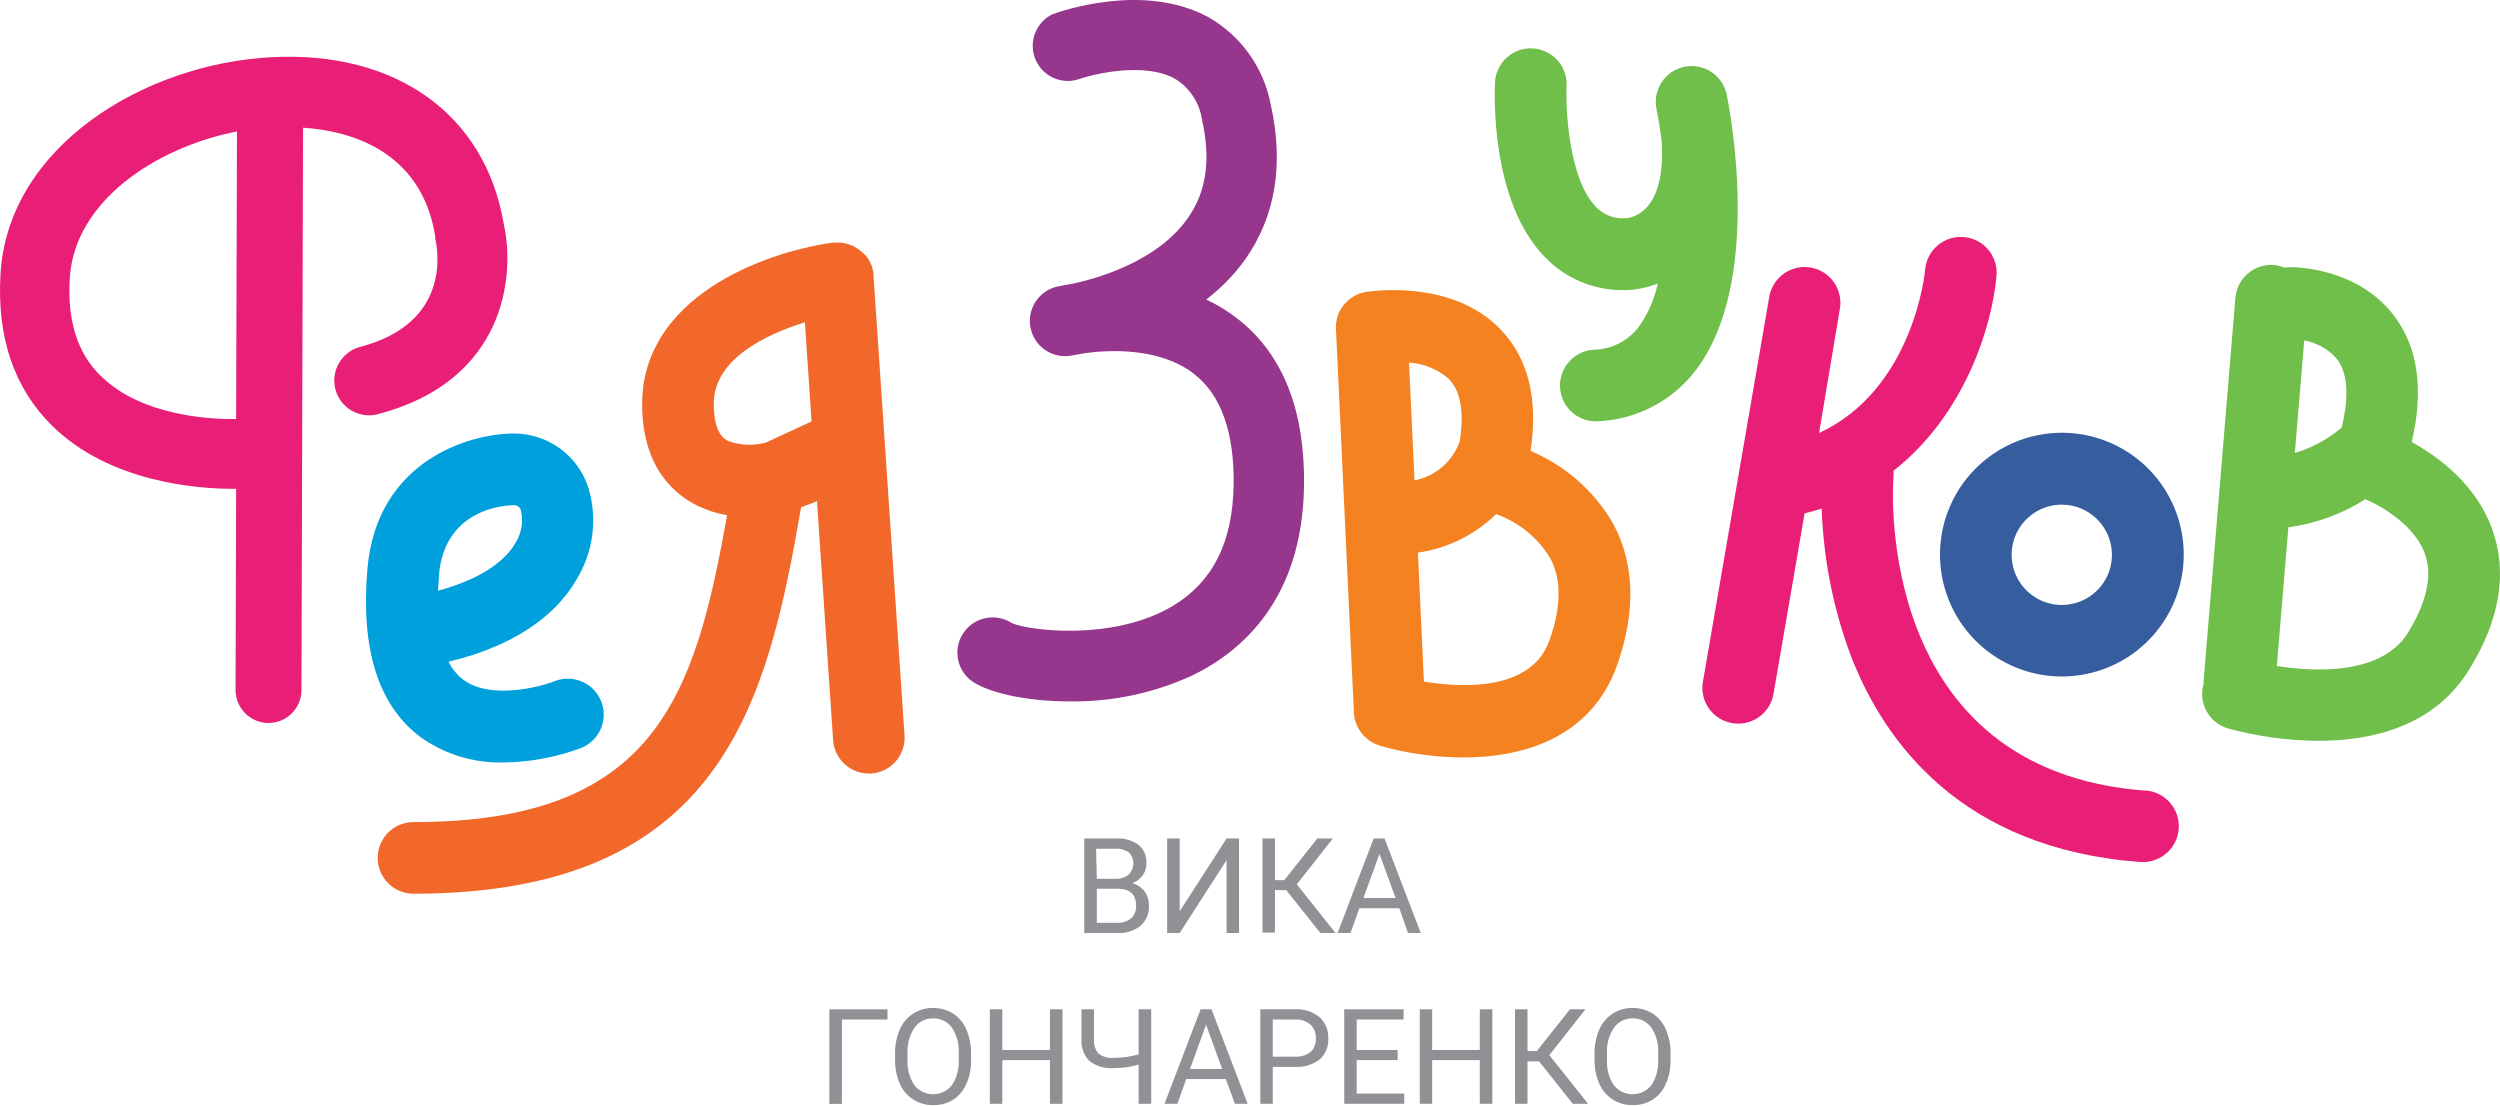<?xml version="1.0" encoding="UTF-8"?> <svg xmlns="http://www.w3.org/2000/svg" width="502" height="222" viewBox="0 0 502 222" fill="none"> <path d="M101.138 44.897C97.43 23.004 79.546 10.184 54.584 11.483C28.983 12.782 1.649 29.385 0.106 54.93C-0.666 67.675 2.797 77.897 10.421 85.445C22.055 96.947 39.845 98.152 46.734 98.152H47.412L47.299 138.55C47.299 140.304 47.995 141.987 49.233 143.229C50.472 144.471 52.153 145.171 53.907 145.176V145.176C54.774 145.179 55.634 145.01 56.437 144.681C57.239 144.351 57.969 143.866 58.584 143.254C59.2 142.642 59.688 141.915 60.023 141.115C60.357 140.314 60.531 139.455 60.533 138.588L60.853 25.639C70.021 26.26 84.553 30.025 87.396 47.419C87.387 47.576 87.387 47.733 87.396 47.89C88.036 50.695 90.314 64.926 72.336 69.651C71.449 69.884 70.616 70.289 69.885 70.843C69.154 71.397 68.539 72.09 68.076 72.882C67.14 74.481 66.878 76.387 67.348 78.179C67.817 79.971 68.979 81.504 70.578 82.439C72.177 83.375 74.083 83.637 75.875 83.168C101.458 76.485 103.529 55.382 101.138 44.897ZM20.192 75.468C15.504 70.819 13.49 64.38 14.017 55.796C14.939 40.605 30.959 29.668 47.582 26.392L47.412 84.146C43.289 84.203 28.644 83.845 20.229 75.468H20.192Z" fill="#E91E76"></path> <path d="M101.138 153.101C95.183 153.265 89.335 151.488 84.478 148.038C75.969 141.713 72.374 130.305 73.786 114.153C75.668 92.712 93.909 87.045 103.303 87.045C106.637 87.068 109.877 88.151 112.554 90.137C115.231 92.124 117.206 94.911 118.193 98.096C119.088 101.136 119.336 104.33 118.921 107.471C118.506 110.613 117.437 113.633 115.784 116.337C112.546 121.984 105.449 129.194 90.069 132.865C90.758 134.278 91.763 135.515 93.006 136.479C98.446 140.527 108.291 137.985 111.322 136.799C113.097 136.085 115.083 136.106 116.843 136.856C118.603 137.606 119.992 139.025 120.706 140.799C121.42 142.574 121.4 144.56 120.65 146.32C119.9 148.08 118.481 149.47 116.706 150.184C111.725 152.052 106.457 153.04 101.138 153.101V153.101ZM103.209 101.446C100.592 101.446 89.241 102.576 88.149 115.433C88.149 116.45 87.998 117.523 87.942 118.615C95.472 116.6 101.025 113.268 103.453 109.108C104.081 108.134 104.505 107.043 104.699 105.901C104.893 104.759 104.854 103.589 104.583 102.463C104.509 102.16 104.331 101.892 104.08 101.706C103.829 101.521 103.52 101.429 103.209 101.446V101.446Z" fill="#00A0DD"></path> <path d="M175.402 55.344C175.402 55.25 175.402 55.175 175.402 55.081C175.402 54.987 175.402 54.911 175.402 54.817C175.373 54.665 175.335 54.514 175.289 54.366C175.252 54.123 175.196 53.884 175.119 53.65C175.119 53.424 174.95 53.217 174.856 52.991C174.762 52.766 174.686 52.577 174.573 52.37C174.46 52.163 174.31 51.956 174.178 51.749C174.057 51.572 173.925 51.402 173.783 51.241C173.596 51.055 173.395 50.885 173.18 50.732L172.729 50.3C172.523 50.144 172.309 50 172.088 49.867C171.929 49.745 171.759 49.638 171.58 49.547C171.351 49.421 171.112 49.314 170.865 49.227L170.319 49.019C170.062 48.93 169.798 48.867 169.528 48.831L168.926 48.718H167.702H167.439H167.175C153 50.732 128.942 59.825 128.942 81.153C128.942 94.331 135.945 99.583 140.124 101.578C141.983 102.481 143.96 103.114 145.997 103.461C139.54 139.642 131.766 165.074 83.029 165.074C81.121 165.074 79.292 165.832 77.944 167.18C76.595 168.529 75.838 170.358 75.838 172.265C75.838 174.172 76.595 176.001 77.944 177.35C79.292 178.698 81.121 179.456 83.029 179.456C145.301 179.456 154.111 140.696 160.869 101.842C161.95 101.491 163.012 101.082 164.05 100.618L167.288 148.621C167.408 150.441 168.216 152.146 169.548 153.391C170.881 154.636 172.637 155.327 174.46 155.323H174.95C176.848 155.192 178.618 154.315 179.87 152.882C181.123 151.45 181.757 149.579 181.633 147.68L175.402 55.344ZM153.828 88.853C151.35 89.529 148.724 89.437 146.299 88.589C145.564 88.231 143.324 87.177 143.324 81.059C143.324 72.023 153.979 67.091 161.622 64.719L162.958 84.617L153.828 88.853Z" fill="#F2682A"></path> <path d="M214.877 140.847C205.691 140.847 197.935 138.964 194.848 136.536C193.445 135.392 192.533 133.754 192.301 131.958C192.069 130.163 192.533 128.347 193.599 126.884C194.665 125.42 196.25 124.421 198.03 124.091C199.81 123.761 201.649 124.125 203.168 125.109C206.331 126.577 223.461 128.874 235.509 121.664C243.528 116.845 247.519 108.901 247.708 97.437C247.877 86.989 245.279 79.534 240.008 75.28C233.005 69.632 222.539 70.272 217.833 70.913C215.95 71.289 214.84 71.44 214.632 71.477C212.853 71.67 211.067 71.182 209.634 70.111C208.2 69.04 207.226 67.466 206.906 65.705C206.586 63.944 206.945 62.128 207.911 60.621C208.876 59.115 210.377 58.03 212.11 57.585C212.298 57.585 213.465 57.265 215.348 56.982C220.506 55.872 232.441 52.464 238.502 43.805C242.267 38.515 243.152 32.058 241.364 24.058C241.123 22.362 240.508 20.741 239.564 19.311C238.62 17.882 237.37 16.681 235.904 15.794C229.73 12.405 219.565 14.834 216.176 16.038C214.484 16.471 212.691 16.261 211.145 15.448C209.599 14.636 208.408 13.279 207.804 11.64C207.2 10.001 207.225 8.197 207.875 6.575C208.524 4.954 209.751 3.63 211.319 2.861C213.202 2.183 229.749 -3.577 242.663 3.463C245.906 5.312 248.707 7.846 250.869 10.89C253.031 13.933 254.503 17.412 255.181 21.084C257.835 33.037 256.103 43.466 250.042 52.088C247.841 55.143 245.202 57.858 242.211 60.145C244.56 61.242 246.772 62.613 248.799 64.23C257.703 71.346 262.09 82.603 261.845 97.681C261.487 120.271 249.421 130.794 239.368 135.651C231.691 139.177 223.325 140.952 214.877 140.847V140.847Z" fill="#96368D"></path> <path d="M323.891 105.098C320.102 98.579 314.294 93.471 307.344 90.547C308.926 80.005 306.836 71.722 301.095 65.924C291.475 56.21 276.001 58.394 274.269 58.601L273.949 58.695C273.707 58.74 273.467 58.803 273.234 58.883C273.027 58.883 272.801 59.015 272.594 59.109C272.375 59.205 272.161 59.312 271.954 59.429L271.37 59.787L270.806 60.22C270.64 60.355 270.483 60.499 270.335 60.653C270.15 60.832 269.974 61.021 269.808 61.218L269.488 61.67C269.324 61.906 269.173 62.151 269.036 62.404L268.829 62.855C268.709 63.137 268.608 63.426 268.528 63.721C268.482 63.863 268.444 64.008 268.415 64.154C268.346 64.471 268.296 64.792 268.264 65.115C268.264 65.265 268.264 65.416 268.264 65.566C268.254 65.729 268.254 65.893 268.264 66.056L271.86 143.068C271.86 143.068 271.86 143.237 271.86 143.313L271.973 144.066C271.973 144.273 272.067 144.498 272.123 144.706C272.179 144.925 272.255 145.14 272.349 145.346C272.424 145.567 272.518 145.781 272.632 145.986C272.723 146.182 272.83 146.371 272.952 146.55L273.347 147.134L273.78 147.642L274.288 148.132L274.834 148.621L275.455 149.035L276.001 149.318L276.754 149.619L277.074 149.751C282.521 151.284 288.151 152.075 293.809 152.104C306.234 152.104 319.505 147.925 324.663 133.731C328.522 122.831 328.278 113.231 323.891 105.098ZM293.113 88.645C292.408 90.623 291.2 92.382 289.61 93.752C288.019 95.122 286.099 96.054 284.039 96.458L282.929 72.814C285.876 72.989 288.682 74.134 290.91 76.07C293.301 78.518 294.035 82.734 293.113 88.645ZM311.072 128.723C307.401 138.813 293.471 138.136 285.922 136.856L284.717 110.972C290.638 110.121 296.135 107.411 300.417 103.235C304.931 104.838 308.758 107.941 311.26 112.026C313.594 116.355 313.519 121.984 311.072 128.723Z" fill="#F58220"></path> <path d="M500.449 106.284C497.211 97.267 489.606 91.695 484.278 88.758C486.725 78.273 485.558 69.727 480.702 63.364C473.322 53.707 460.917 53.613 459.486 53.65C459.227 53.663 458.969 53.694 458.714 53.744C458.056 53.461 457.357 53.283 456.644 53.217C454.742 53.061 452.856 53.664 451.399 54.896C449.942 56.127 449.032 57.886 448.869 59.787L442.487 136.63C442.469 136.855 442.469 137.082 442.487 137.307C442.487 137.307 442.487 137.307 442.487 137.307C441.944 139.135 442.148 141.103 443.055 142.78C443.962 144.457 445.498 145.705 447.325 146.249C453.262 147.887 459.389 148.729 465.548 148.753C476.146 148.753 488.721 145.967 495.799 134.465C501.992 124.488 503.555 114.962 500.449 106.284ZM469.313 72.155C471.892 75.581 471.346 81.172 470.216 85.841C467.465 88.178 464.261 89.921 460.804 90.961L462.686 68.371C465.27 68.817 467.616 70.156 469.313 72.155V72.155ZM483.544 127.01C478.254 135.576 464.889 134.936 457.189 133.731L459.505 105.889C465.007 105.135 470.284 103.209 474.979 100.242C478.386 101.71 484.937 105.55 486.951 111.292C488.457 115.546 487.309 120.873 483.544 127.01V127.01Z" fill="#6FBF4A"></path> <path d="M346.726 19.013C346.344 17.143 345.235 15.502 343.643 14.45C342.05 13.398 340.106 13.021 338.236 13.403C336.366 13.785 334.725 14.894 333.673 16.486C332.621 18.078 332.244 20.023 332.626 21.893C332.965 23.549 333.341 25.827 333.68 28.463C333.67 28.563 333.67 28.664 333.68 28.764C334.396 42.13 328.202 43.824 326.15 43.824C325.103 43.877 324.057 43.705 323.083 43.319C322.108 42.932 321.228 42.34 320.503 41.584C314.987 35.936 314.347 21.78 314.573 17.262C314.62 16.318 314.481 15.373 314.163 14.483C313.845 13.592 313.354 12.773 312.72 12.072C312.085 11.371 311.319 10.802 310.464 10.398C309.61 9.993 308.684 9.76 307.74 9.713C306.795 9.666 305.851 9.806 304.961 10.124C304.07 10.442 303.251 10.932 302.55 11.567C301.849 12.201 301.28 12.968 300.875 13.822C300.47 14.677 300.238 15.602 300.191 16.547C300.078 18.956 299.325 40.435 310.187 51.598C312.229 53.729 314.685 55.419 317.404 56.566C320.124 57.712 323.049 58.289 326 58.262H326.583C328.744 58.166 330.875 57.714 332.89 56.926C332.224 60.023 330.944 62.954 329.125 65.547C328.054 66.984 326.666 68.154 325.07 68.967C323.473 69.78 321.711 70.214 319.919 70.235C318.067 70.368 316.338 71.213 315.095 72.592C313.851 73.971 313.189 75.778 313.248 77.633C313.306 79.49 314.08 81.251 315.408 82.549C316.736 83.847 318.514 84.582 320.371 84.598H320.823C324.666 84.437 328.426 83.431 331.836 81.651C335.246 79.872 338.222 77.362 340.551 74.301C353.898 56.7 347.498 22.815 346.726 19.013Z" fill="#6FBF4A"></path> <path d="M430.835 158.768C376.77 154.739 380.008 98.528 380.196 96.062C380.253 95.556 380.253 95.044 380.196 94.538C394.484 83.374 400 65.623 400.903 55.363C400.981 54.421 400.873 53.474 400.584 52.574C400.296 51.673 399.833 50.839 399.222 50.118C397.988 48.662 396.226 47.755 394.324 47.598C392.422 47.441 390.535 48.046 389.079 49.279C387.623 50.513 386.716 52.275 386.559 54.177C386.559 54.441 384.338 78.104 365.268 86.951L369.447 62.027C369.608 61.096 369.584 60.143 369.376 59.222C369.168 58.3 368.781 57.429 368.237 56.657C367.692 55.886 367.001 55.228 366.202 54.724C365.404 54.219 364.514 53.877 363.583 53.716C362.653 53.556 361.699 53.58 360.778 53.787C359.857 53.995 358.985 54.382 358.213 54.927C357.442 55.471 356.785 56.163 356.28 56.961C355.775 57.759 355.433 58.649 355.272 59.58L341.944 136.893C341.782 137.823 341.805 138.776 342.012 139.696C342.218 140.617 342.605 141.488 343.149 142.259C343.692 143.031 344.383 143.687 345.181 144.191C345.979 144.694 346.869 145.036 347.799 145.195C348.209 145.27 348.625 145.308 349.041 145.308C350.735 145.306 352.373 144.706 353.668 143.615C354.963 142.523 355.831 141.009 356.119 139.341L362.369 103.065C363.555 102.783 364.703 102.482 365.795 102.124C366.135 112.227 368.112 122.209 371.65 131.679C378.37 149.054 393.919 170.439 429.781 173.093H430.308C432.17 173.095 433.961 172.374 435.303 171.082C436.645 169.79 437.433 168.027 437.501 166.166C437.569 164.304 436.913 162.489 435.669 161.102C434.426 159.715 432.693 158.865 430.835 158.73V158.768Z" fill="#E91E76"></path> <path d="M414.024 135.839C409.184 135.839 404.453 134.404 400.428 131.715C396.404 129.026 393.267 125.204 391.415 120.732C389.563 116.26 389.078 111.34 390.022 106.593C390.967 101.846 393.297 97.485 396.72 94.062C400.142 90.64 404.503 88.309 409.25 87.365C413.997 86.421 418.918 86.905 423.389 88.758C427.861 90.61 431.683 93.746 434.372 97.771C437.061 101.795 438.496 106.527 438.496 111.367C438.496 117.857 435.918 124.082 431.329 128.671C426.739 133.261 420.515 135.839 414.024 135.839V135.839ZM414.024 101.333C412.031 101.33 410.081 101.918 408.422 103.023C406.763 104.128 405.469 105.701 404.704 107.542C403.94 109.383 403.739 111.409 404.127 113.365C404.515 115.32 405.474 117.116 406.884 118.526C408.294 119.936 410.09 120.895 412.045 121.283C414.001 121.671 416.027 121.47 417.868 120.706C419.709 119.941 421.282 118.647 422.387 116.988C423.492 115.329 424.08 113.379 424.077 111.386C424.072 108.721 423.011 106.167 421.127 104.283C419.243 102.399 416.689 101.338 414.024 101.333V101.333Z" fill="#365E9E"></path> <path d="M217.72 187.344V168.368H224.007C225.653 168.242 227.291 168.695 228.638 169.648C229.174 170.111 229.595 170.692 229.866 171.345C230.137 171.999 230.252 172.707 230.201 173.413C230.221 174.26 229.956 175.089 229.448 175.766C228.926 176.476 228.215 177.024 227.396 177.348C228.362 177.615 229.214 178.19 229.824 178.985C230.42 179.826 230.731 180.836 230.709 181.866C230.748 182.615 230.62 183.364 230.334 184.058C230.047 184.751 229.609 185.372 229.052 185.875C227.733 186.929 226.068 187.453 224.384 187.344H217.72ZM220.242 176.463H224.007C224.95 176.508 225.879 176.214 226.624 175.635C226.927 175.342 227.168 174.99 227.332 174.602C227.496 174.214 227.581 173.797 227.581 173.376C227.581 172.954 227.496 172.537 227.332 172.149C227.168 171.761 226.927 171.41 226.624 171.117C225.801 170.59 224.83 170.346 223.857 170.42H220.092L220.242 176.463ZM220.242 178.458V185.292H224.365C225.368 185.348 226.355 185.025 227.132 184.388C227.473 184.07 227.739 183.681 227.911 183.248C228.083 182.815 228.158 182.35 228.13 181.884C228.13 179.607 226.887 178.458 224.365 178.458H220.242Z" fill="#8F9194"></path> <path d="M246.296 168.368H248.799V187.344H246.296V172.717L236.883 187.344H234.361V168.368H236.883V182.976L246.296 168.368Z" fill="#8F9194"></path> <path d="M258.287 178.741H256.009V187.268H253.506V168.368H256.009V176.727H257.892L264.518 168.368H267.643L260.395 177.574L268.17 187.344H265.12L258.287 178.741Z" fill="#8F9194"></path> <path d="M280.99 182.374H272.952L271.182 187.344H268.584L275.832 168.368H278.015L285.282 187.344H282.722L280.99 182.374ZM273.78 180.322H280.237L276.999 171.456L273.78 180.322Z" fill="#8F9194"></path> <path d="M178.207 204.719H169.058V221.661H166.535V202.667H178.207V204.719Z" fill="#8F9194"></path> <path d="M194.998 212.776C195.044 214.444 194.722 216.102 194.057 217.633C193.509 218.934 192.585 220.042 191.403 220.814C190.201 221.561 188.807 221.94 187.393 221.906C185.985 221.938 184.6 221.553 183.411 220.799C182.222 220.046 181.282 218.957 180.71 217.67C180.047 216.184 179.713 214.572 179.731 212.945V211.571C179.694 209.91 180.015 208.259 180.673 206.733C181.225 205.429 182.154 204.32 183.342 203.548C184.529 202.776 185.921 202.378 187.337 202.403C188.758 202.379 190.157 202.764 191.365 203.514C192.559 204.286 193.491 205.402 194.038 206.714C194.7 208.246 195.021 209.903 194.979 211.571L194.998 212.776ZM192.513 211.552C192.631 209.726 192.156 207.91 191.158 206.375C190.733 205.777 190.167 205.293 189.51 204.965C188.854 204.636 188.127 204.474 187.393 204.493C186.658 204.468 185.929 204.627 185.271 204.955C184.614 205.284 184.049 205.772 183.628 206.375C182.639 207.852 182.15 209.607 182.235 211.383V212.776C182.128 214.592 182.61 216.395 183.609 217.915C184.061 218.48 184.634 218.936 185.285 219.25C185.937 219.563 186.651 219.726 187.374 219.726C188.097 219.726 188.811 219.563 189.463 219.25C190.115 218.936 190.688 218.48 191.139 217.915C192.124 216.423 192.605 214.655 192.513 212.87V211.552Z" fill="#8F9194"></path> <path d="M213.334 221.642H210.83V212.87H201.267V221.642H198.763V202.667H201.267V210.837H210.83V202.667H213.352L213.334 221.642Z" fill="#8F9194"></path> <path d="M231.161 202.667V221.642H228.638V213.774C227.823 214.01 226.993 214.192 226.153 214.32C225.304 214.423 224.449 214.473 223.593 214.47C221.868 214.606 220.153 214.104 218.774 213.058C218.216 212.494 217.784 211.818 217.505 211.075C217.226 210.333 217.107 209.539 217.155 208.747V202.667H219.677V208.691C219.629 209.204 219.685 209.722 219.84 210.213C219.995 210.704 220.247 211.16 220.581 211.552C221.437 212.215 222.515 212.525 223.593 212.418C225.298 212.414 226.995 212.18 228.638 211.722V202.667H231.161Z" fill="#8F9194"></path> <path d="M246.145 216.673H238.201L236.432 221.642H233.834L241.081 202.667H243.265L250.531 221.642H247.971L246.145 216.673ZM238.954 214.64H245.411L242.173 205.773L238.954 214.64Z" fill="#8F9194"></path> <path d="M255.576 214.226V221.642H253.073V202.667H260.075C261.851 202.56 263.601 203.132 264.97 204.267C265.551 204.8 266.008 205.454 266.311 206.182C266.613 206.911 266.753 207.696 266.721 208.484C266.77 209.278 266.64 210.072 266.34 210.809C266.041 211.546 265.579 212.205 264.989 212.738C263.578 213.814 261.826 214.342 260.057 214.226H255.576ZM255.576 212.174H260.075C261.185 212.247 262.283 211.912 263.163 211.232C263.528 210.883 263.812 210.457 263.994 209.985C264.176 209.513 264.252 209.007 264.217 208.503C264.245 207.999 264.165 207.495 263.983 207.025C263.802 206.554 263.522 206.127 263.163 205.773C262.356 205.058 261.304 204.68 260.226 204.719H255.576V212.174Z" fill="#8F9194"></path> <path d="M280.651 212.87H272.424V219.59H281.969V221.642H269.921V202.667H281.837V204.719H272.424V210.837H280.651V212.87Z" fill="#8F9194"></path> <path d="M299.664 221.642H297.141V212.87H287.578V221.642H285.094V202.667H287.578V210.837H297.141V202.667H299.664V221.642Z" fill="#8F9194"></path> <path d="M309.039 213.115H306.723V221.642H304.219V202.667H306.723V211.044H308.606L315.251 202.667H318.357L311.109 211.872L318.884 221.642H315.816L309.039 213.115Z" fill="#8F9194"></path> <path d="M335.45 212.776C335.485 214.443 335.165 216.099 334.508 217.633C333.961 218.934 333.036 220.042 331.854 220.814C330.652 221.561 329.259 221.94 327.844 221.906C326.437 221.938 325.051 221.553 323.862 220.799C322.673 220.046 321.733 218.957 321.162 217.67C320.507 216.182 320.173 214.572 320.183 212.945V211.571C320.151 209.908 320.479 208.258 321.143 206.733C321.695 205.429 322.624 204.32 323.812 203.548C325 202.776 326.391 202.378 327.807 202.403C329.229 202.379 330.627 202.764 331.835 203.514C333.024 204.292 333.955 205.406 334.508 206.714C335.161 208.249 335.482 209.904 335.45 211.571V212.776ZM332.965 211.552C333.083 209.726 332.607 207.91 331.609 206.375C331.184 205.777 330.618 205.293 329.962 204.965C329.305 204.636 328.578 204.474 327.844 204.493C327.11 204.468 326.38 204.627 325.723 204.955C325.065 205.284 324.5 205.772 324.08 206.375C323.09 207.852 322.602 209.607 322.687 211.383V212.776C322.58 214.592 323.061 216.395 324.061 217.915C324.512 218.48 325.085 218.936 325.737 219.25C326.388 219.563 327.102 219.726 327.826 219.726C328.549 219.726 329.263 219.563 329.915 219.25C330.566 218.936 331.139 218.48 331.591 217.915C332.567 216.419 333.048 214.654 332.965 212.87V211.552Z" fill="#8F9194"></path> </svg> 